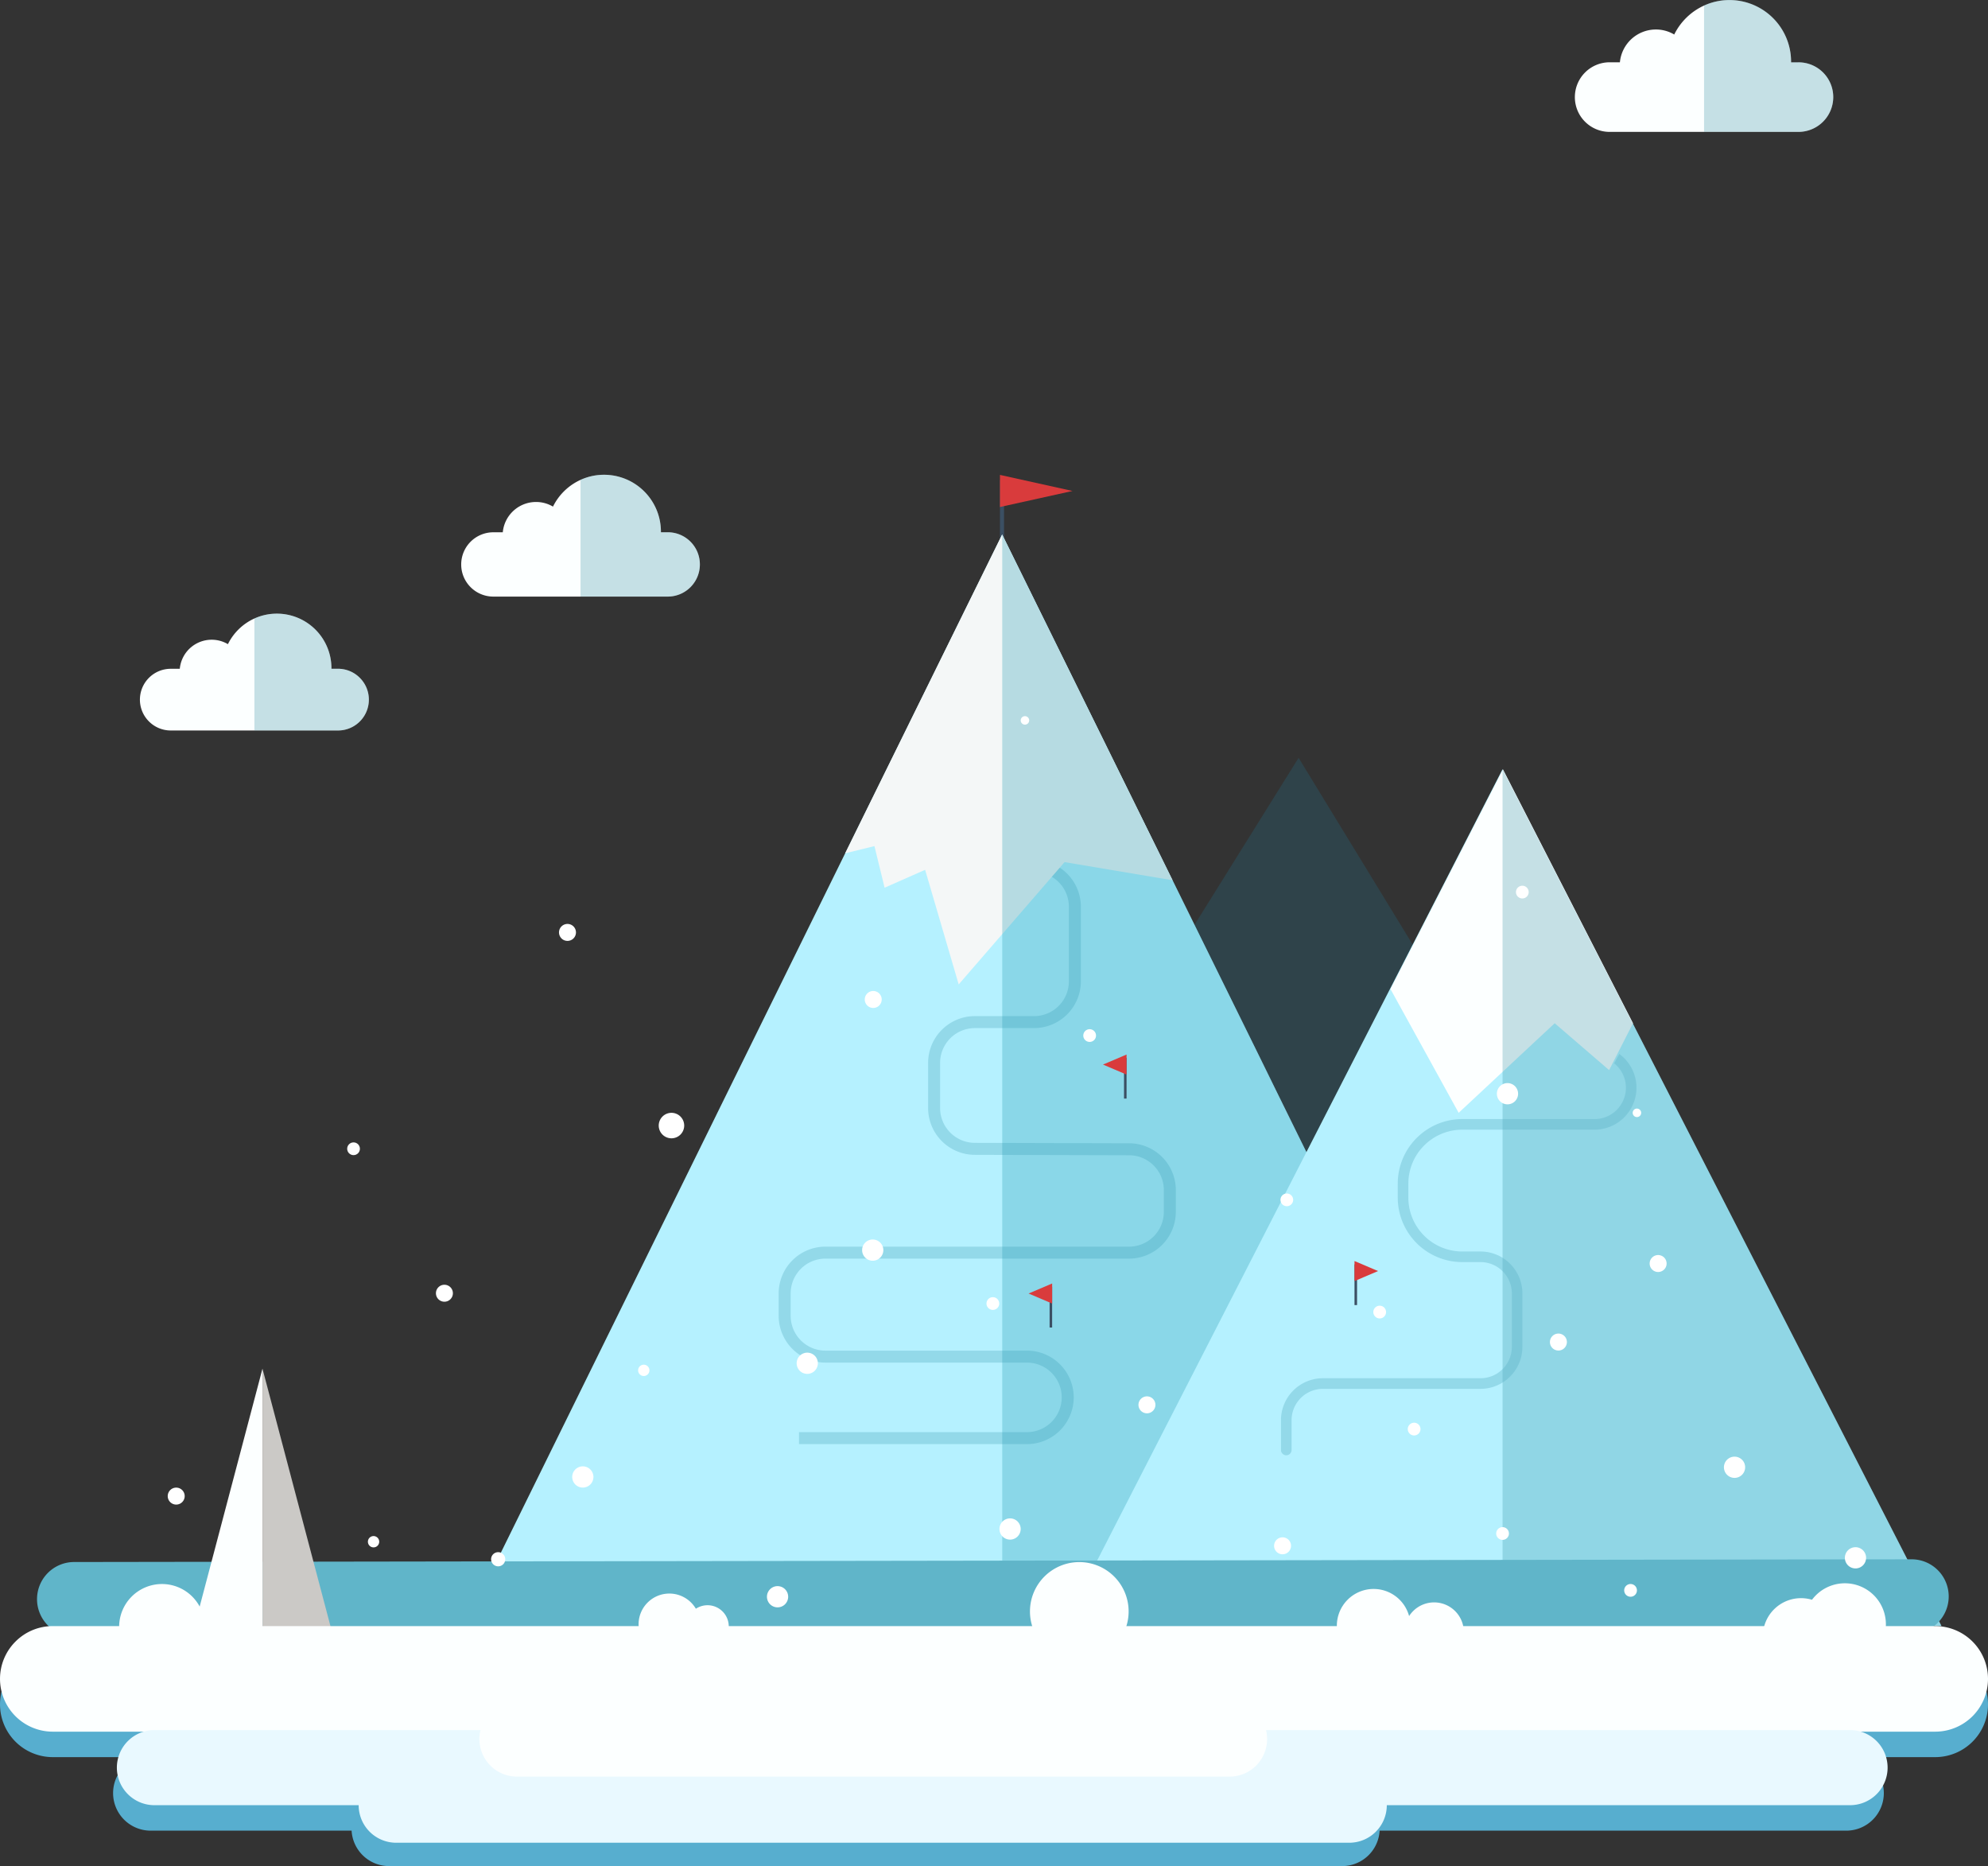 <svg xmlns="http://www.w3.org/2000/svg" width="351.786" height="330.131" viewBox="0 0 351.786 330.131">
  <rect x="0" y="0" width="351.786" height="330.131" fill="#333333" stroke="none"/>
  <g id="组_5177" data-name="组 5177" transform="translate(3328.319 1097.529)">
    <g id="组_5178" data-name="组 5178">
      <g id="组_5039" data-name="组 5039" transform="translate(-3303.555 -988.966)">
        <path id="路径_11436" data-name="路径 11436" d="M-2881.691-861.308a5.455,5.455,0,0,1-5.456,5.456h-29.6a5.437,5.437,0,0,1-3.857-1.6,5.437,5.437,0,0,1-1.6-3.859,5.459,5.459,0,0,1,5.456-5.457h1.6a5.666,5.666,0,0,1,5.642-5.14,5.625,5.625,0,0,1,2.873.785,9.68,9.68,0,0,1,4.681-4.539,9.587,9.587,0,0,1,3.987-.861,9.652,9.652,0,0,1,9.652,9.651v.1h1.158a5.443,5.443,0,0,1,3.859,1.6A5.438,5.438,0,0,1-2881.691-861.308Z" transform="translate(2922.199 876.52)" fill="#fcffff"/>
        <path id="路径_11437" data-name="路径 11437" d="M-2875.73-861.308a5.455,5.455,0,0,1-5.456,5.456h-14.8v-19.807a9.587,9.587,0,0,1,3.987-.861,9.653,9.653,0,0,1,9.652,9.651v.1h1.158a5.443,5.443,0,0,1,3.859,1.6A5.437,5.437,0,0,1-2875.73-861.308Z" transform="translate(2916.237 876.52)" fill="#208599" opacity="0.25" style="mix-blend-mode: multiply;isolation: isolate"/>
      </g>
      <g id="组_5041" data-name="组 5041" transform="translate(-3049.647 -1097.529)">
        <path id="路径_11440" data-name="路径 11440" d="M-3255.833-924.792a6.159,6.159,0,0,1-6.159,6.159H-3295.4a6.139,6.139,0,0,1-4.355-1.8,6.134,6.134,0,0,1-1.8-4.355,6.162,6.162,0,0,1,6.16-6.16h1.809a6.4,6.4,0,0,1,6.37-5.8,6.347,6.347,0,0,1,3.243.888,10.936,10.936,0,0,1,5.283-5.125,10.831,10.831,0,0,1,4.5-.972,10.9,10.9,0,0,1,10.895,10.9v.118h1.309a6.141,6.141,0,0,1,4.355,1.8A6.14,6.14,0,0,1-3255.833-924.792Z" transform="translate(3301.563 941.966)" fill="#fcffff"/>
        <path id="路径_11441" data-name="路径 11441" d="M-3249.1-924.792a6.16,6.16,0,0,1-6.159,6.159h-16.706v-22.361a10.829,10.829,0,0,1,4.5-.972,10.9,10.9,0,0,1,10.9,10.9v.118h1.308a6.143,6.143,0,0,1,4.355,1.8A6.142,6.142,0,0,1-3249.1-924.792Z" transform="translate(3294.833 941.966)" fill="#208599" opacity="0.25" style="mix-blend-mode: multiply;isolation: isolate"/>
      </g>
      <g id="组_5042" data-name="组 5042" transform="translate(-3246.707 -1013.534)">
        <path id="路径_11442" data-name="路径 11442" d="M-3180.45-968.825a5.688,5.688,0,0,1-5.688,5.688h-30.857a5.675,5.675,0,0,1-4.023-1.665,5.669,5.669,0,0,1-1.666-4.023,5.69,5.69,0,0,1,5.689-5.689h1.67a5.908,5.908,0,0,1,5.882-5.361,5.867,5.867,0,0,1,3,.819,10.1,10.1,0,0,1,4.879-4.733,10.006,10.006,0,0,1,4.158-.9,10.064,10.064,0,0,1,10.063,10.062v.11h1.208a5.672,5.672,0,0,1,4.023,1.665A5.674,5.674,0,0,1-3180.45-968.825Z" transform="translate(3222.684 984.686)" fill="#fcffff"/>
        <path id="路径_11443" data-name="路径 11443" d="M-3174.234-968.825a5.688,5.688,0,0,1-5.688,5.688h-15.429v-20.651a10,10,0,0,1,4.158-.9,10.064,10.064,0,0,1,10.063,10.062v.11h1.208a5.671,5.671,0,0,1,4.023,1.665A5.674,5.674,0,0,1-3174.234-968.825Z" transform="translate(3216.468 984.686)" fill="#208599" opacity="0.25" style="mix-blend-mode: multiply;isolation: isolate"/>
      </g>
      <path id="路径_11444" data-name="路径 11444" d="M-2958.992-747.594H-3169.9l11.644-18.681,95.755-153.6,93.874,153.6,2.234,3.654Z" transform="translate(-36.026 -43.585)" fill="#2083a8" opacity="0.2" style="mix-blend-mode: multiply;isolation: isolate"/>
      <g id="组_5044" data-name="组 5044" transform="translate(-3151.371 -1013.513)">
        <g id="组_5043" data-name="组 5043" transform="translate(0 0.932)">
          <rect id="矩形_1307" data-name="矩形 1307" width="0.721" height="11.54" fill="#3b4f63"/>
        </g>
        <path id="路径_11445" data-name="路径 11445" d="M-3099.287-978.979v-5.68l12.837,2.841Z" transform="translate(3099.287 984.659)" fill="#d93b3c"/>
      </g>
      <g id="组_5046" data-name="组 5046" transform="translate(-3246.08 -1002.967)">
        <path id="路径_11446" data-name="路径 11446" d="M-3031.642-777.906h-190.231l44.454-90.284.131-.272,50.516-102.547.009.019,45.111,91.519,3.544,7.221,24.981,50.713Z" transform="translate(3221.873 971.009)" fill="#b5f1ff"/>
        <g id="组_5045" data-name="组 5045" transform="translate(55.55 57.574)" opacity="0.4" style="mix-blend-mode: multiply;isolation: isolate">
          <path id="路径_11447" data-name="路径 11447" d="M-3106.036-793.142h-40.335v-2.121h40.335a6.156,6.156,0,0,0,6.151-6.149,6.158,6.158,0,0,0-6.151-6.151H-3141.7a8.28,8.28,0,0,1-8.271-8.271v-3.974a8.279,8.279,0,0,1,8.271-8.271h53.734a6.158,6.158,0,0,0,6.151-6.151v-3.864a6.16,6.16,0,0,0-6.133-6.15l-27.332-.077a8.283,8.283,0,0,1-8.247-8.271v-8a8.28,8.28,0,0,1,8.271-8.271h10.487a6.158,6.158,0,0,0,6.15-6.151v-13.2a6.156,6.156,0,0,0-6.15-6.15h-2.119v-2.121h2.119a8.281,8.281,0,0,1,8.272,8.271v13.2a8.282,8.282,0,0,1-8.272,8.271h-10.487a6.158,6.158,0,0,0-6.151,6.15v8a6.163,6.163,0,0,0,6.134,6.151l27.331.076a8.285,8.285,0,0,1,8.248,8.271v3.864a8.281,8.281,0,0,1-8.271,8.271H-3141.7a6.157,6.157,0,0,0-6.15,6.15v3.974a6.156,6.156,0,0,0,6.15,6.151h35.667a8.281,8.281,0,0,1,8.272,8.271A8.28,8.28,0,0,1-3106.036-793.142Z" transform="translate(3149.973 896.488)" fill="#60b5c9"/>
        </g>
        <path id="路径_11448" data-name="路径 11448" d="M-3076.809-909.844l-19.112-3.21-18.732,21.637-5.939-20.274-7.17,3.163-1.8-7.357-5.183,1.273,27.783-56.4.009.019Z" transform="translate(3202.059 971.009)" fill="#f4f7f7"/>
        <path id="路径_11449" data-name="路径 11449" d="M-3003.647-777.9h-95.121V-970.984l45.111,91.519,3.544,7.221,24.981,50.713Z" transform="translate(3193.879 971.003)" fill="#259ab1" opacity="0.3" style="mix-blend-mode: multiply;isolation: isolate"/>
      </g>
      <g id="组_5047" data-name="组 5047" transform="translate(-3140.107 -961.441)">
        <path id="路径_11450" data-name="路径 11450" d="M-2929.37-765.693h-155.338l35.461-69.186,12.945-25.271,28.816-56.234.451-.877,36.618,71.462Z" transform="translate(3084.708 917.261)" fill="#b5f1ff"/>
        <path id="路径_11451" data-name="路径 11451" d="M-2966.926-872.315l-4.228,8.293-9.631-8.293-10.025,9.35-1.152,1.073-5.816,5.426-2.535-4.6-.62-1.13-8.911-16.167,19.912-38.857Z" transform="translate(3067.683 917.25)" fill="#fcffff"/>
        <path id="路径_11452" data-name="路径 11452" d="M-2906.507-765.693h-77.665V-917.261l36.618,71.462Z" transform="translate(3061.845 917.261)" fill="#208599" opacity="0.25" style="mix-blend-mode: multiply;isolation: isolate"/>
      </g>
      <g id="组_5048" data-name="组 5048" transform="translate(-3101.645 -911.075)" opacity="0.4" style="mix-blend-mode: multiply;isolation: isolate">
        <path id="路径_11453" data-name="路径 11453" d="M-3009.037-782.1v5.271a.939.939,0,0,0,.939.939.939.939,0,0,0,.938-.939V-782.1a5.548,5.548,0,0,1,5.54-5.543h27.894a7.424,7.424,0,0,0,7.415-7.415v-9.469a7.424,7.424,0,0,0-7.415-7.416h-3.237a9.545,9.545,0,0,1-9.534-9.534v-2.482a9.544,9.544,0,0,1,9.534-9.534h23.419a7.427,7.427,0,0,0,7.419-7.415,7.4,7.4,0,0,0-3.042-5.982l-.913,1.66A5.529,5.529,0,0,1-2948-840.91a5.548,5.548,0,0,1-5.542,5.539h-23.419a11.423,11.423,0,0,0-11.411,11.41v2.482a11.423,11.423,0,0,0,11.411,11.411h3.237a5.546,5.546,0,0,1,5.538,5.539v9.469a5.544,5.544,0,0,1-5.538,5.538h-27.894A7.429,7.429,0,0,0-3009.037-782.1Z" transform="translate(3009.037 846.892)" fill="#60b5c9"/>
      </g>
      <g id="组_5055" data-name="组 5055" transform="translate(-3088.633 -874.438)">
        <g id="组_5054" data-name="组 5054" transform="translate(0 0.581)">
          <rect id="矩形_1311" data-name="矩形 1311" width="0.45" height="7.211" fill="#3b4f63"/>
        </g>
        <path id="路径_11457" data-name="路径 11457" d="M-2974.074-819.222v-3.548l4.167,1.772Z" transform="translate(2974.074 822.769)" fill="#d93b3c"/>
      </g>
      <g id="组_5057" data-name="组 5057" transform="translate(-3133.137 -910.971)">
        <g id="组_5056" data-name="组 5056" transform="translate(3.718 0.582)">
          <rect id="矩形_1312" data-name="矩形 1312" width="0.451" height="7.209" fill="#3b4f63"/>
        </g>
        <path id="路径_11458" data-name="路径 11458" d="M-3071.518-848.385v-3.549l-4.168,1.775Z" transform="translate(3075.686 851.935)" fill="#d93b3c"/>
      </g>
      <g id="组_5059" data-name="组 5059" transform="translate(-3146.306 -870.467)">
        <g id="组_5058" data-name="组 5058" transform="translate(3.718 0.582)">
          <rect id="矩形_1313" data-name="矩形 1313" width="0.451" height="7.209" fill="#3b4f63"/>
        </g>
        <path id="路径_11459" data-name="路径 11459" d="M-3088.562-795.96v-3.547l-4.168,1.774Z" transform="translate(3092.731 799.508)" fill="#d93b3c"/>
      </g>
      <path id="路径_11464" data-name="路径 11464" d="M-2988.137-736.351l-325.14.481a6.569,6.569,0,0,0-6.561,6.58h0a6.57,6.57,0,0,0,6.58,6.561l325.14-.48a6.572,6.572,0,0,0,6.562-6.58h0A6.572,6.572,0,0,0-2988.137-736.351Z" transform="translate(-1.929 -85.321)" fill="#60b5c9"/>
      <g id="组_5107" data-name="组 5107" transform="translate(-3294.108 -855.4)">
        <g id="组_5106" data-name="组 5106">
          <path id="路径_11503" data-name="路径 11503" d="M-3284.038-733.668h12.237v-46.339Z" transform="translate(3284.038 780.007)" fill="#fcffff"/>
          <path id="路径_11504" data-name="路径 11504" d="M-3268.2-780.007v46.339h12.239Z" transform="translate(3280.436 780.007)" fill="#cbc9c6"/>
        </g>
      </g>
      <path id="路径_11513" data-name="路径 11513" d="M-3057.074-724.347a6.508,6.508,0,0,0,6.508,6.509,6.508,6.508,0,0,0,6.508-6.509,6.507,6.507,0,0,0-6.508-6.507A6.507,6.507,0,0,0-3057.074-724.347Z" transform="translate(-34.684 -85.571)" fill="#fcffff"/>
      <path id="路径_11514" data-name="路径 11514" d="M-3041.6-722.521a5.256,5.256,0,0,0,5.257,5.257,5.256,5.256,0,0,0,5.257-5.257,5.256,5.256,0,0,0-5.257-5.256A5.256,5.256,0,0,0-3041.6-722.521Z" transform="translate(-38.202 -86.271)" fill="#fcffff"/>
      <path id="路径_11515" data-name="路径 11515" d="M-2924.559-720.694a6.759,6.759,0,0,0,6.76,6.759,6.758,6.758,0,0,0,6.758-6.759,6.757,6.757,0,0,0-6.758-6.758A6.758,6.758,0,0,0-2924.559-720.694Z" transform="translate(-91.819 -87.345)" fill="#fcffff"/>
      <path id="路径_11516" data-name="路径 11516" d="M-2984.984-724.393a8.729,8.729,0,0,0,8.729,8.73,8.73,8.73,0,0,0,8.73-8.73,8.73,8.73,0,0,0-8.73-8.73A8.73,8.73,0,0,0-2984.984-724.393Z" transform="translate(-161.078 -88.055)" fill="#fcffff"/>
      <path id="路径_11517" data-name="路径 11517" d="M-2915.162-723.6a7.259,7.259,0,0,0,7.259,7.26,7.26,7.26,0,0,0,7.259-7.26,7.258,7.258,0,0,0-7.259-7.258A7.257,7.257,0,0,0-2915.162-723.6Z" transform="translate(-93.956 -86.571)" fill="#fcffff"/>
      <path id="路径_11518" data-name="路径 11518" d="M-3182.058-723.062a5.445,5.445,0,0,0,5.445,5.444,5.444,5.444,0,0,0,5.444-5.444,5.445,5.445,0,0,0-5.444-5.445A5.445,5.445,0,0,0-3182.058-723.062Z" transform="translate(-33.261 -87.105)" fill="#fcffff"/>
      <path id="路径_11519" data-name="路径 11519" d="M-3171.123-722.079a3.755,3.755,0,0,0,3.755,3.756,3.756,3.756,0,0,0,3.755-3.756,3.755,3.755,0,0,0-3.755-3.754A3.755,3.755,0,0,0-3171.123-722.079Z" transform="translate(-35.748 -87.713)" fill="#fcffff"/>
      <path id="路径_11520" data-name="路径 11520" d="M-3301.031-723.111a7.578,7.578,0,0,0,7.578,7.578,7.577,7.577,0,0,0,7.577-7.578,7.577,7.577,0,0,0-7.577-7.578A7.578,7.578,0,0,0-3301.031-723.111Z" transform="translate(-6.205 -86.609)" fill="#fcffff"/>
      <path id="路径_11521" data-name="路径 11521" d="M-2976.533-705.887a9.339,9.339,0,0,1-9.342,9.338h-333.1a9.34,9.34,0,0,1-9.342-9.338,9.311,9.311,0,0,1,2.738-6.6,9.293,9.293,0,0,1,6.6-2.737h333.1A9.342,9.342,0,0,1-2976.533-705.887Z" transform="translate(0 -90.125)" fill="#57aecf"/>
      <path id="路径_11522" data-name="路径 11522" d="M-2976.533-711.719a9.338,9.338,0,0,1-9.342,9.338h-333.1a9.339,9.339,0,0,1-9.342-9.338,9.312,9.312,0,0,1,2.738-6.6,9.3,9.3,0,0,1,6.6-2.737h333.1A9.343,9.343,0,0,1-2976.533-711.719Z" transform="translate(0 -88.798)" fill="#fcffff"/>
      <path id="路径_11523" data-name="路径 11523" d="M-2995.722-678.126h-300.049a6.645,6.645,0,0,1-6.645-6.644h0a6.645,6.645,0,0,1,6.645-6.644h300.049a6.644,6.644,0,0,1,6.645,6.644h0A6.644,6.644,0,0,1-2995.722-678.126Z" transform="translate(-5.89 -95.54)" fill="#57aecf"/>
      <path id="路径_11524" data-name="路径 11524" d="M-2994.857-683.958h-300.049a6.644,6.644,0,0,1-6.645-6.645h0a6.645,6.645,0,0,1,6.645-6.644h300.049a6.645,6.645,0,0,1,6.645,6.644h0A6.645,6.645,0,0,1-2994.857-683.958Z" transform="translate(-6.087 -94.214)" fill="#e9f9ff"/>
      <path id="路径_11525" data-name="路径 11525" d="M-3072.51-670.012h-168.646a6.644,6.644,0,0,1-6.644-6.644h0a6.644,6.644,0,0,1,6.644-6.645h168.646a6.645,6.645,0,0,1,6.645,6.645h0A6.645,6.645,0,0,1-3072.51-670.012Z" transform="translate(-18.311 -97.385)" fill="#57aecf"/>
      <path id="路径_11526" data-name="路径 11526" d="M-3070.879-675.358h-168.646a6.644,6.644,0,0,1-6.644-6.645h0a6.644,6.644,0,0,1,6.644-6.644h168.646a6.643,6.643,0,0,1,6.643,6.644h0A6.644,6.644,0,0,1-3070.879-675.358Z" transform="translate(-18.682 -96.17)" fill="#e9f9ff"/>
      <path id="路径_11527" data-name="路径 11527" d="M-3085.773-690.5h-126.1a6.644,6.644,0,0,1-6.644-6.644h0a6.644,6.644,0,0,1,6.644-6.643h126.1a6.644,6.644,0,0,1,6.644,6.643h0A6.644,6.644,0,0,1-3085.773-690.5Z" transform="translate(-24.969 -92.727)" fill="#fcffff"/>
      <g id="snow" transform="translate(-3298.635 -970.834)">
        <path id="路径_11644" data-name="路径 11644" d="M-3177.441-836.333a2.253,2.253,0,0,0,2.253,2.254,2.253,2.253,0,0,0,2.253-2.254,2.254,2.254,0,0,0-2.253-2.253A2.254,2.254,0,0,0-3177.441-836.333Z" transform="translate(3264.323 908.762)" fill="#fff"/>
        <path id="路径_11645" data-name="路径 11645" d="M-3145.851-781.79a1.878,1.878,0,0,0,1.877,1.877,1.878,1.878,0,0,0,1.877-1.877,1.878,1.878,0,0,0-1.877-1.877A1.877,1.877,0,0,0-3145.851-781.79Z" transform="translate(3257.139 896.273)" fill="#fff"/>
        <path id="路径_11646" data-name="路径 11646" d="M-3197.258-755.756a1.877,1.877,0,0,0,1.877,1.877,1.877,1.877,0,0,0,1.877-1.877,1.878,1.878,0,0,0-1.877-1.878A1.878,1.878,0,0,0-3197.258-755.756Z" transform="translate(3268.83 890.353)" fill="#fff"/>
        <path id="路径_11647" data-name="路径 11647" d="M-3130.254-864.983a1.5,1.5,0,0,0,1.5,1.5,1.5,1.5,0,0,0,1.5-1.5,1.5,1.5,0,0,0-1.5-1.5A1.5,1.5,0,0,0-3130.254-864.983Z" transform="translate(3253.593 915.106)" fill="#fff"/>
        <path id="路径_11648" data-name="路径 11648" d="M-3102.371-795.248a1.127,1.127,0,0,0,1.127,1.126,1.127,1.127,0,0,0,1.128-1.126,1.127,1.127,0,0,0-1.128-1.126A1.127,1.127,0,0,0-3102.371-795.248Z" transform="translate(3247.252 899.163)" fill="#fff"/>
        <circle id="椭圆_371" data-name="椭圆 371" cx="1.127" cy="1.127" r="1.127" transform="translate(31.751 75.406)" fill="#fff"/>
        <path id="路径_11649" data-name="路径 11649" d="M-2950.479-804.521a1.5,1.5,0,0,0,1.5,1.5,1.5,1.5,0,0,0,1.5-1.5,1.5,1.5,0,0,0-1.5-1.5A1.5,1.5,0,0,0-2950.479-804.521Z" transform="translate(3212.71 901.357)" fill="#fff"/>
        <path id="路径_11650" data-name="路径 11650" d="M-2973.321-786.54a1.5,1.5,0,0,0,1.5,1.5,1.5,1.5,0,0,0,1.5-1.5,1.5,1.5,0,0,0-1.5-1.5A1.5,1.5,0,0,0-2973.321-786.54Z" transform="translate(3217.905 897.268)" fill="#fff"/>
        <path id="路径_11651" data-name="路径 11651" d="M-3036.5-739.883a1.5,1.5,0,0,0,1.5,1.5,1.5,1.5,0,0,0,1.5-1.5,1.5,1.5,0,0,0-1.5-1.5A1.5,1.5,0,0,0-3036.5-739.883Z" transform="translate(3232.272 886.658)" fill="#fff"/>
        <path id="路径_11652" data-name="路径 11652" d="M-3067.563-772.161a1.5,1.5,0,0,0,1.5,1.5,1.5,1.5,0,0,0,1.5-1.5,1.5,1.5,0,0,0-1.5-1.5A1.5,1.5,0,0,0-3067.563-772.161Z" transform="translate(3239.336 893.998)" fill="#fff"/>
        <path id="路径_11653" data-name="路径 11653" d="M-3228.471-797.717a1.5,1.5,0,0,0,1.5,1.5,1.5,1.5,0,0,0,1.5-1.5,1.5,1.5,0,0,0-1.5-1.5A1.5,1.5,0,0,0-3228.471-797.717Z" transform="translate(3275.928 899.81)" fill="#fff"/>
        <path id="路径_11654" data-name="路径 11654" d="M-3289.9-751.264a1.5,1.5,0,0,0,1.5,1.5,1.5,1.5,0,0,0,1.5-1.5,1.5,1.5,0,0,0-1.5-1.5A1.5,1.5,0,0,0-3289.9-751.264Z" transform="translate(3289.897 889.246)" fill="#fff"/>
        <path id="路径_11655" data-name="路径 11655" d="M-3244.052-740.668a1,1,0,0,0,1,1,1,1,0,0,0,1-1,1,1,0,0,0-1-1A1,1,0,0,0-3244.052-740.668Z" transform="translate(3279.471 886.722)" fill="#fff"/>
        <path id="路径_11656" data-name="路径 11656" d="M-3215.835-736.731a1.252,1.252,0,0,0,1.252,1.252,1.252,1.252,0,0,0,1.252-1.252,1.25,1.25,0,0,0-1.252-1.251A1.25,1.25,0,0,0-3215.835-736.731Z" transform="translate(3273.054 885.884)" fill="#fff"/>
        <path id="路径_11657" data-name="路径 11657" d="M-3182.16-779.91a1,1,0,0,0,1,1,1,1,0,0,0,1-1,1,1,0,0,0-1-1A1,1,0,0,0-3182.16-779.91Z" transform="translate(3265.396 895.646)" fill="#fff"/>
        <path id="路径_11658" data-name="路径 11658" d="M-3200.283-880.338a1.5,1.5,0,0,0,1.5,1.5,1.5,1.5,0,0,0,1.5-1.5,1.5,1.5,0,0,0-1.5-1.5A1.5,1.5,0,0,0-3200.283-880.338Z" transform="translate(3269.518 918.598)" fill="#fff"/>
        <path id="路径_11659" data-name="路径 11659" d="M-2981.1-889.461a1.126,1.126,0,0,0,1.126,1.126,1.126,1.126,0,0,0,1.126-1.126,1.126,1.126,0,0,0-1.126-1.126A1.126,1.126,0,0,0-2981.1-889.461Z" transform="translate(3219.673 920.587)" fill="#fff"/>
        <path id="路径_11660" data-name="路径 11660" d="M-2985.471-843.512a1.877,1.877,0,0,0,1.877,1.877,1.877,1.877,0,0,0,1.877-1.877,1.878,1.878,0,0,0-1.877-1.878A1.878,1.878,0,0,0-2985.471-843.512Z" transform="translate(3220.667 910.309)" fill="#fff"/>
        <path id="路径_11661" data-name="路径 11661" d="M-3130.856-807.7a1.878,1.878,0,0,0,1.877,1.877,1.877,1.877,0,0,0,1.877-1.877,1.876,1.876,0,0,0-1.877-1.877A1.877,1.877,0,0,0-3130.856-807.7Z" transform="translate(3253.729 902.164)" fill="#fff"/>
        <path id="路径_11662" data-name="路径 11662" d="M-3080.2-856.61a1.127,1.127,0,0,0,1.126,1.126,1.126,1.126,0,0,0,1.125-1.126,1.125,1.125,0,0,0-1.125-1.126A1.126,1.126,0,0,0-3080.2-856.61Z" transform="translate(3242.209 913.117)" fill="#fff"/>
        <circle id="椭圆_372" data-name="椭圆 372" cx="1.126" cy="1.126" r="1.126" transform="translate(196.898 84.445)" fill="#fff"/>
        <path id="路径_11663" data-name="路径 11663" d="M-2956.31-729.567a1.126,1.126,0,0,0,1.125,1.127,1.127,1.127,0,0,0,1.127-1.127,1.126,1.126,0,0,0-1.127-1.126A1.125,1.125,0,0,0-2956.31-729.567Z" transform="translate(3214.036 884.226)" fill="#fff"/>
        <path id="路径_11664" data-name="路径 11664" d="M-2985.629-742.588a1.127,1.127,0,0,0,1.126,1.126,1.127,1.127,0,0,0,1.127-1.126,1.127,1.127,0,0,0-1.127-1.127A1.127,1.127,0,0,0-2985.629-742.588Z" transform="translate(3220.704 887.187)" fill="#fff"/>
        <path id="路径_11665" data-name="路径 11665" d="M-2933.469-757.975a1.877,1.877,0,0,0,1.877,1.877,1.878,1.878,0,0,0,1.878-1.877,1.876,1.876,0,0,0-1.878-1.877A1.876,1.876,0,0,0-2933.469-757.975Z" transform="translate(3208.842 890.857)" fill="#fff"/>
        <path id="路径_11666" data-name="路径 11666" d="M-2905.767-737.243a1.877,1.877,0,0,0,1.877,1.877,1.878,1.878,0,0,0,1.878-1.877,1.877,1.877,0,0,0-1.878-1.877A1.877,1.877,0,0,0-2905.767-737.243Z" transform="translate(3202.542 886.143)" fill="#fff"/>
        <path id="路径_11667" data-name="路径 11667" d="M-3005.883-766.5a1.127,1.127,0,0,0,1.126,1.127,1.126,1.126,0,0,0,1.126-1.127,1.125,1.125,0,0,0-1.126-1.126A1.126,1.126,0,0,0-3005.883-766.5Z" transform="translate(3225.31 892.626)" fill="#fff"/>
        <path id="路径_11668" data-name="路径 11668" d="M-3013.772-793.292a1.127,1.127,0,0,0,1.127,1.126,1.126,1.126,0,0,0,1.126-1.126,1.126,1.126,0,0,0-1.126-1.127A1.127,1.127,0,0,0-3013.772-793.292Z" transform="translate(3227.104 898.718)" fill="#fff"/>
        <path id="路径_11669" data-name="路径 11669" d="M-3099.4-743.842a1.878,1.878,0,0,0,1.878,1.877,1.877,1.877,0,0,0,1.877-1.877,1.876,1.876,0,0,0-1.877-1.877A1.877,1.877,0,0,0-3099.4-743.842Z" transform="translate(3246.575 887.643)" fill="#fff"/>
        <path id="路径_11670" data-name="路径 11670" d="M-3152.655-728.33a1.877,1.877,0,0,0,1.877,1.877,1.877,1.877,0,0,0,1.877-1.877,1.877,1.877,0,0,0-1.877-1.877A1.877,1.877,0,0,0-3152.655-728.33Z" transform="translate(3258.687 884.116)" fill="#fff"/>
        <path id="路径_11671" data-name="路径 11671" d="M-3094.535-928.667a.752.752,0,0,0,.751.751.751.751,0,0,0,.751-.751.751.751,0,0,0-.751-.751A.751.751,0,0,0-3094.535-928.667Z" transform="translate(3245.47 929.418)" fill="#fff"/>
        <path id="路径_11672" data-name="路径 11672" d="M-2954.367-838.805a.75.75,0,0,0,.751.75.749.749,0,0,0,.75-.75.751.751,0,0,0-.75-.752A.752.752,0,0,0-2954.367-838.805Z" transform="translate(3213.595 908.983)" fill="#fff"/>
      </g>
    </g>
  </g>
</svg>

